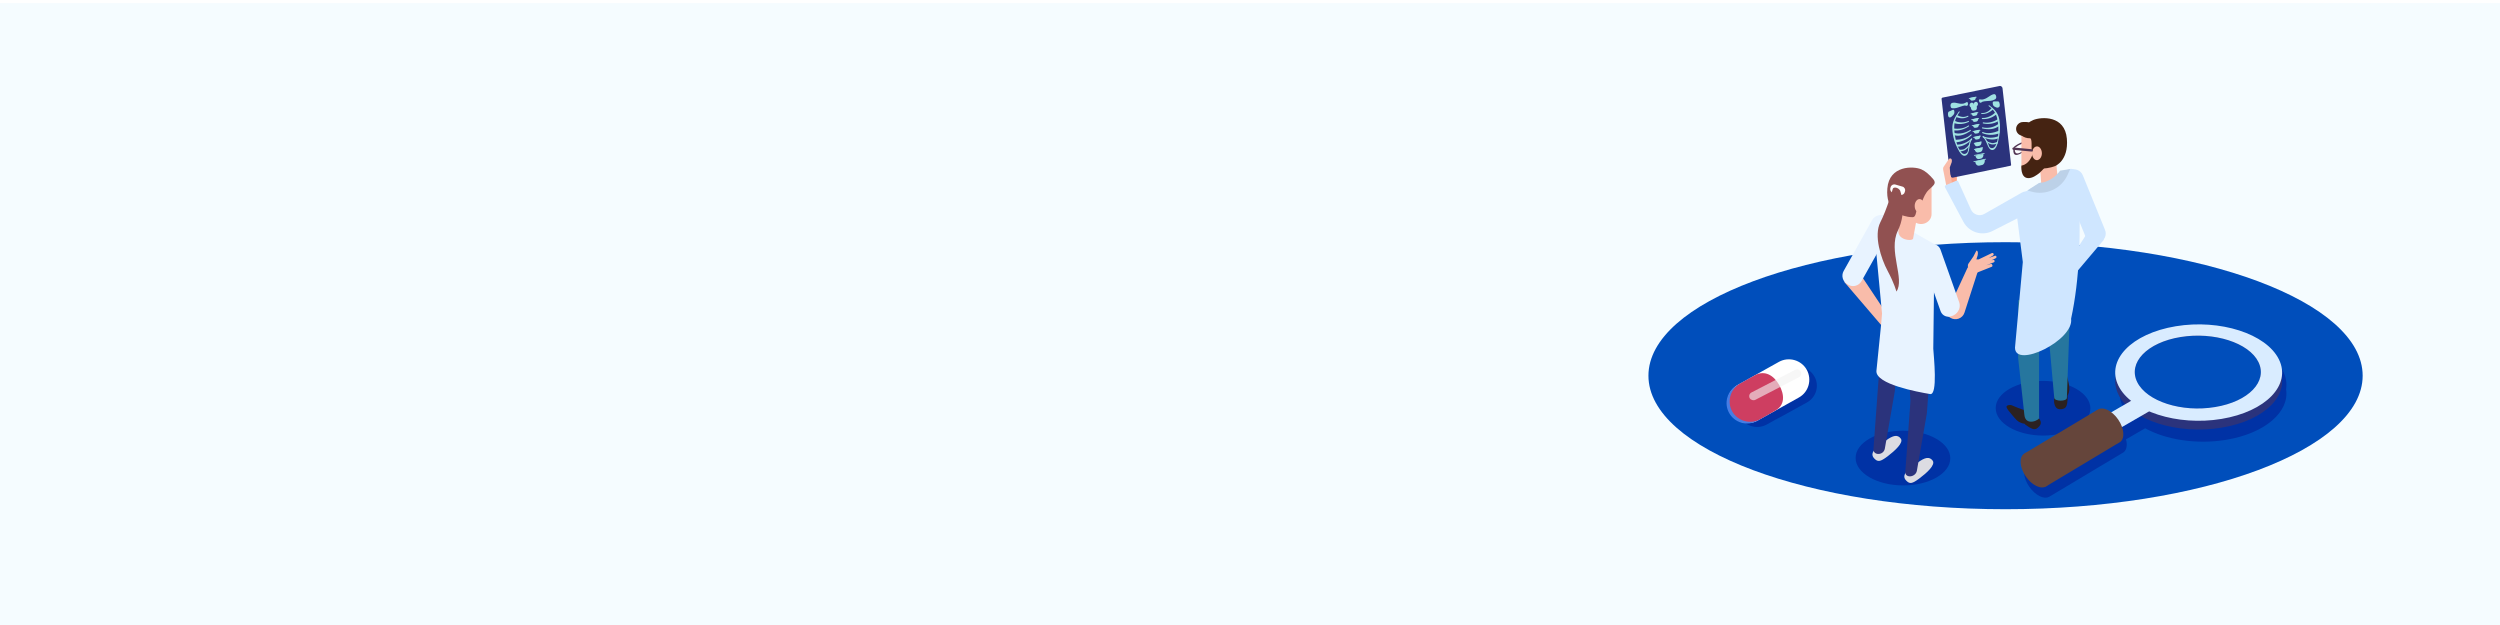 <?xml version="1.0" encoding="UTF-8"?> <svg xmlns="http://www.w3.org/2000/svg" width="1600" height="400" viewBox="0 0 1600 400" fill="none"><g clip-path="url(#clip0_91_3605)"><rect width="1600" height="400" fill="white"></rect><g filter="url(#filter0_d_91_3605)"><rect width="1600" height="400" transform="matrix(-1 0 0 1 1600 0)" fill="#F5FCFF"></rect></g><path d="M1283.55 325.9C1409.77 325.9 1512.1 287.643 1512.1 240.45C1512.1 193.257 1409.77 155 1283.55 155C1157.33 155 1055 193.257 1055 240.45C1055 287.643 1157.33 325.9 1283.55 325.9Z" fill="#004EBB"></path></g><g clip-path="url(#clip1_91_3605)"><path opacity="0.46" d="M1296.9 91.6L1296.7 93C1296.7 93 1296.1 97.1 1292.3 98.5C1288.5 100 1289.6 94.5 1289.6 94.5C1289.6 94.5 1292.9 91.4 1296.9 91.6Z" fill="white"></path><path d="M1292.1 98.8C1297.2 96.8 1297.9 91.9 1297.9 91.9L1298.1 90.3C1292.8 90.4 1288.8 94.1 1288.8 94.1C1288.8 94.1 1287.1 100.8 1292.1 98.8ZM1289.6 94.6C1289.6 94.6 1292.8 91.6 1296.9 91.6L1296.7 92.8C1296.7 92.8 1296.2 96.5 1292.4 97.9C1288.6 99.4 1289.6 94.6 1289.6 94.6Z" fill="#513554"></path><path d="M1118.4 250.3L1119 250L1123 247.8L1129.3 244.3L1144.2 236.2C1150.2 232.9 1157.9 235 1161.2 240.9C1164.6 246.8 1162.4 254.3 1156.4 257.6L1141.9 265.6L1138.2 267.6L1137.6 267.9L1136.3 268.6L1130.7 271.7C1124.7 275 1117 272.9 1113.7 267C1110.2 261.1 1112.4 253.6 1118.4 250.3Z" fill="#0032A5"></path><path d="M1151.3 254.4L1125 269.1C1118.7 272.6 1110.7 270.3 1107.2 264.1C1103.7 257.8 1106 249.8 1112.2 246.3L1138.5 231.6C1144.8 228.1 1152.8 230.4 1156.3 236.6C1159.8 242.9 1157.6 250.9 1151.3 254.4Z" fill="white"></path><path d="M1111.7 246.6L1119 242.5C1125.3 239 1133.3 241.3 1136.8 247.5C1140.3 253.8 1138 261.8 1131.8 265.3L1130.4 266.1L1124.5 269.4C1118.2 272.9 1110.2 270.6 1106.7 264.4C1103.1 258.1 1105.4 250.1 1111.7 246.6Z" fill="#467DE4"></path><path d="M1113.7 245.5L1123.1 240.2C1129.4 236.7 1135.2 240.2 1138.7 246.4C1142.2 252.7 1142.4 259.3 1136.2 262.8L1132.3 265L1126.4 268.3C1120.1 271.8 1112.1 269.5 1108.6 263.3C1105.1 257 1107.4 249 1113.7 245.5Z" fill="#CE3E61"></path><path opacity="0.61" d="M1123.4 255.9L1151.4 241.4C1152.7 240.7 1153.2 239.1 1152.5 237.8C1151.8 236.5 1150.2 236 1148.9 236.7L1120.9 251.2C1119.6 251.9 1119.1 253.5 1119.8 254.8C1120.5 256 1122.1 256.5 1123.4 255.9Z" fill="#F3F3F3"></path><path d="M1337.85 261.437C1337.91 251.772 1324.38 243.864 1307.65 243.773C1290.91 243.682 1277.31 251.444 1277.25 261.109C1277.2 270.774 1290.72 278.682 1307.46 278.773C1324.19 278.864 1337.8 271.102 1337.85 261.437Z" fill="#0032A5"></path><path d="M1248.19 293.335C1248.24 283.67 1234.72 275.761 1217.98 275.67C1201.25 275.58 1187.64 283.341 1187.59 293.006C1187.53 302.671 1201.06 310.58 1217.79 310.67C1234.53 310.761 1248.13 303 1248.19 293.335Z" fill="#0032A5"></path><path d="M1461.3 237.7C1453.2 221.3 1423.6 211.8 1395.3 216.5C1370.2 220.6 1354.5 234.5 1356.8 248.9C1356.2 252.6 1356.8 256.4 1358.6 260.2C1359.7 262.4 1361.2 264.5 1363 266.4L1354.5 271.3C1353.4 270.3 1352.2 269.5 1351 268.9C1348.3 267.6 1346.1 267.7 1344.5 268.9L1297.8 296.8C1296.1 297.8 1295.1 299.9 1295.4 302.9C1295.8 308.6 1300.4 315.1 1305.5 317.6C1307.8 318.7 1309.8 318.8 1311.3 318H1311.4C1311.6 317.9 1311.8 317.8 1311.9 317.7L1358.2 290C1360.2 289.1 1361.3 286.9 1361.1 283.7C1361 282.9 1360.9 282 1360.6 281.2L1372.9 274.1C1386.2 281.4 1405.6 284.6 1424.6 281.5C1449.7 277.4 1465.4 263.5 1463.1 249.1C1463.7 245.3 1463.1 241.5 1461.3 237.7ZM1379.3 261.4C1380.2 262 1381.1 262.5 1382 263C1381.1 262.5 1380.1 261.9 1379.3 261.4ZM1447.2 254.2C1447.9 253.2 1448.5 252.1 1448.9 251C1448.4 252 1447.9 253.1 1447.2 254.2C1446.7 254.9 1446.2 255.6 1445.6 256.3C1446.2 255.5 1446.7 254.9 1447.2 254.2ZM1389.8 266.3C1390.8 266.6 1391.8 266.9 1392.9 267.2C1391.9 266.9 1390.9 266.6 1389.8 266.3C1388.7 265.9 1387.6 265.5 1386.5 265.1C1387.6 265.5 1388.7 265.9 1389.8 266.3ZM1408.5 269.2C1406.5 269.2 1404.6 269.1 1402.6 268.9C1404.5 269 1406.5 269.2 1408.5 269.2ZM1420.5 268.3C1427.2 267.2 1433 265.2 1437.7 262.5C1433 265.2 1427.2 267.2 1420.5 268.3C1417.8 268.7 1415.1 269 1412.5 269.1C1415.2 269 1417.9 268.7 1420.5 268.3ZM1442.7 259.1C1442 259.7 1441.2 260.3 1440.4 260.9C1441.2 260.3 1441.9 259.7 1442.7 259.1Z" fill="#0032A5"></path><path d="M1458.5 235.6C1450.4 219.2 1420.8 209.7 1392.5 214.4C1364.1 219.1 1347.7 236.1 1355.8 252.5C1363.9 268.9 1393.5 278.4 1421.8 273.7C1450.1 269.1 1466.6 252 1458.5 235.6ZM1367.8 250.2C1361.7 237.8 1374.1 224.9 1395.5 221.4C1416.9 217.9 1439.3 225 1445.4 237.4C1451.5 249.8 1439.1 262.7 1417.7 266.2C1396.3 269.7 1373.9 262.5 1367.8 250.2Z" fill="#2B337C"></path><path d="M1340.1 283.7L1328.5 277L1368.1 254.1L1379.7 260.8L1340.1 283.7Z" fill="#D9ECFF"></path><path d="M1406.6 261.4C1428.91 261.4 1447 250.968 1447 238.1C1447 225.232 1428.91 214.8 1406.6 214.8C1384.29 214.8 1366.2 225.232 1366.2 238.1C1366.2 250.968 1384.29 261.4 1406.6 261.4Z" fill="#004EBB"></path><path d="M1458.5 230C1450.4 213.6 1420.8 204.1 1392.5 208.8C1364.1 213.5 1347.7 230.5 1355.8 246.9C1363.9 263.3 1393.5 272.8 1421.8 268.1C1450.1 263.4 1466.6 246.4 1458.5 230ZM1367.8 244.5C1361.7 232.1 1374.1 219.2 1395.5 215.7C1416.9 212.2 1439.3 219.3 1445.4 231.7C1451.5 244.1 1439.1 257 1417.7 260.5C1396.3 264.1 1373.9 256.9 1367.8 244.5Z" fill="#D9ECFF"></path><path d="M1356.75 282.991C1360.07 280.705 1359.56 274.205 1355.62 268.473C1351.67 262.741 1345.78 259.947 1342.46 262.233C1339.14 264.519 1339.64 271.019 1343.59 276.751C1347.54 282.483 1353.43 285.277 1356.75 282.991Z" fill="#65453B"></path><path d="M1295.7 290.2L1342.3 262.3L1356 283.4L1309.1 311.5L1295.7 290.2Z" fill="#65453B"></path><path d="M1309.66 311.167C1312.98 308.881 1312.47 302.381 1308.53 296.649C1304.58 290.917 1298.69 288.124 1295.37 290.41C1292.05 292.696 1292.55 299.195 1296.5 304.927C1300.45 310.659 1306.34 313.453 1309.66 311.167Z" fill="#65453B"></path><path d="M1314.6 257.3C1314.6 257.3 1314.7 252.8 1314.9 252.9C1315 253 1315.4 250.5 1315.6 250.7C1316.1 250.3 1317.1 254.4 1317.7 254.1C1315.4 250.3 1314.9 247.7 1316.1 248.2C1316.9 247.4 1318.4 240.6 1318.8 239.4C1319.1 238.5 1320.8 236.6 1321.8 237.8C1322.6 238.9 1323.1 241.8 1323.4 242.8C1323.9 244.6 1324.2 246.4 1324.4 248C1324.6 250 1323.9 252.3 1323.1 253.5C1323.3 253.7 1323.3 254 1323.3 254.4C1323.1 260.3 1322.3 261.6 1319 261.9C1316.1 262.2 1315 260.2 1314.6 257.3Z" fill="#2B2121"></path><path d="M1252.4 106.7H1247.3V120.2H1252.4V106.7Z" fill="#FCA78D"></path><path d="M1286.6 106.1L1249.8 113.7C1249.1 113.8 1248.2 113.1 1248.1 112.3L1242.6 63.3C1242.6 62.9 1242.8 62.6 1243.1 62.5L1279.9 55C1280.6 54.9 1281.5 55.6 1281.6 56.4L1287.1 105.4C1287.2 105.7 1287 106 1286.6 106.1Z" fill="#2B337C"></path><path d="M1265.8 85.3L1264.7 85.5C1263.9 85.7 1263.2 85 1263.1 84V83.8L1266.8 83L1266.9 83.5C1266.9 84.4 1266.5 85.2 1265.8 85.3Z" fill="#A0E2E2"></path><path d="M1266.2 89.1L1265.1 89.3C1264.3 89.5 1263.6 88.8 1263.5 87.8V87.6L1267.2 86.8L1267.3 87.3C1267.3 88.2 1266.9 89 1266.2 89.1Z" fill="#A0E2E2"></path><path d="M1265.4 81.6L1264.3 81.8C1263.5 82 1262.8 81.3 1262.7 80.3V80.1L1266.4 79.3L1266.5 79.8C1266.5 80.6 1266 81.4 1265.4 81.6Z" fill="#A0E2E2"></path><path d="M1265 77.8L1263.9 78C1263.1 78.2 1262.4 77.5 1262.3 76.5V76.3L1266 75.5L1266.1 76C1266.1 76.9 1265.6 77.6 1265 77.8Z" fill="#A0E2E2"></path><path d="M1264.5 74L1263.4 74.2C1262.6 74.4 1261.9 73.7 1261.8 72.7V72.5L1265.5 71.7L1265.6 72.2C1265.6 73.1 1265.2 73.9 1264.5 74Z" fill="#A0E2E2"></path><path d="M1264.2 70.6L1263.1 70.8C1262.3 71 1261.6 70.3 1261.4 69.3L1261.2 67.4L1264.9 66.6L1265.2 68.9C1265.3 69.7 1264.8 70.5 1264.2 70.6Z" fill="#A0E2E2"></path><path d="M1266.8 93.3L1265.5 93.6C1264.5 93.8 1263.7 93 1263.5 91.8V91.5L1268 90.6L1268.1 91.2C1268.2 92.2 1267.6 93.1 1266.8 93.3Z" fill="#A0E2E2"></path><path d="M1267.4 97.3L1266 97.6C1264.9 97.8 1264 96.9 1263.8 95.6V95.3L1268.8 94.3L1268.9 95C1268.9 96.1 1268.3 97.1 1267.4 97.3Z" fill="#A0E2E2"></path><path d="M1267.9 101.5L1266.5 101.8C1265.4 102 1264.5 101.1 1264.3 99.8V99.5L1269.3 98.5L1269.4 99.2C1269.4 100.3 1268.7 101.3 1267.9 101.5Z" fill="#A0E2E2"></path><path d="M1268.5 105.6L1266.8 106C1265.5 106.3 1264.3 105.2 1264.2 103.6V103.2L1270.2 102L1270.3 102.8C1270.3 104.1 1269.6 105.4 1268.5 105.6Z" fill="#A0E2E2"></path><path d="M1267.1 63.6C1267.7 63.7 1268.7 63.8 1269.3 63.6C1272.4 62.8 1273.4 60.9 1275.9 60.3C1276.3 60.2 1276.9 60.2 1277.3 60.9C1277.6 61.5 1277.7 62.3 1277.5 62.8C1277.3 63.3 1277 63.6 1276.6 63.7C1275 64.6 1273.2 64.6 1271.4 64.7C1270.5 64.8 1269.6 64.8 1268.8 65.1C1268.3 65.3 1267.8 66 1267.2 65.7C1266.9 65.6 1266.7 65.1 1266.6 64.7C1266.3 64 1266.7 63.5 1267.1 63.6Z" fill="#A0E2E2"></path><path d="M1258.6 65.4C1258.1 65.7 1257.1 66.2 1256.6 66.3C1253.4 66.8 1252.1 65.3 1249.6 65.8C1249.2 65.9 1248.6 66.1 1248.4 66.9C1248.2 67.6 1248.4 68.4 1248.6 68.8C1248.9 69.2 1249.3 69.3 1249.7 69.3C1251.4 69.5 1253.2 68.8 1254.9 68.2C1255.8 67.9 1256.6 67.6 1257.5 67.5C1258 67.5 1258.7 68 1259.2 67.5C1259.4 67.3 1259.6 66.8 1259.5 66.3C1259.4 65.4 1259 65.1 1258.6 65.4Z" fill="#A0E2E2"></path><path d="M1272.8 67.9C1275.7 70 1277.5 72.4 1278.3 76.3C1279 79.8 1279.1 83.2 1278.8 87.1C1278.6 88.9 1278.2 90.8 1277.5 92.5C1276.9 94 1275.5 95.5 1273.7 94.5C1273 94.1 1272.8 92.8 1272.5 92.1C1271.7 90 1271 88.5 1269.4 87.2C1269.1 87 1268.7 87.5 1269 87.8C1271 89.4 1271.3 91.5 1272.4 93.7C1272.9 94.7 1273.6 95.8 1274.7 96C1277.3 96.4 1278.3 92.4 1278.8 90.5C1280 85.9 1280.4 80.7 1279.5 76.2C1278.7 72.1 1276.2 69.6 1273.1 67.4C1272.9 67.1 1272.5 67.7 1272.8 67.9Z" fill="#A0E2E2"></path><path d="M1268.2 72.9C1271.1 73.1 1273.1 72.1 1275.4 70.2C1275.7 69.9 1275.1 68.8 1274.8 69.1C1273 71.1 1271.1 72.5 1268.3 72.3C1267.9 72.2 1267.8 72.9 1268.2 72.9Z" fill="#A0E2E2"></path><path d="M1268.6 76.2C1271.9 76.4 1275 75.4 1277.7 73.2C1278 72.9 1277.3 71.6 1277 71.9C1275.3 73.8 1271.8 75.7 1268.7 75.5C1268.3 75.5 1268.2 76.2 1268.6 76.2Z" fill="#A0E2E2"></path><path d="M1269.2 79C1272.5 79.7 1276.1 79.3 1279.1 77.4C1279.5 77.2 1279.2 76 1278.9 76.2C1275.9 78 1272.5 79 1269.3 78.3C1268.9 78.3 1268.8 79 1269.2 79Z" fill="#A0E2E2"></path><path d="M1268.7 82.2C1272.2 83 1276.5 83.1 1279.6 80.4C1279.9 80.1 1279.6 78.7 1279.3 79C1276.4 81.6 1272.1 82.3 1268.8 81.5C1268.4 81.5 1268.3 82.2 1268.7 82.2Z" fill="#A0E2E2"></path><path d="M1268.7 85.2C1272 86.6 1276 86.7 1279.5 85.3C1279.9 85.2 1279.7 83.6 1279.3 83.7C1276 85 1272.1 85.9 1269 84.5C1268.6 84.4 1268.4 85 1268.7 85.2Z" fill="#A0E2E2"></path><path d="M1269 87.8C1272.1 89.2 1275.5 89.9 1278.8 88.6C1279.2 88.5 1279.3 87 1278.9 87.2C1275.8 88.4 1272.2 88.5 1269.3 87.2C1268.9 87 1268.7 87.6 1269 87.8Z" fill="#A0E2E2"></path><path d="M1271.4 90.9C1272.4 91.5 1273.4 92.2 1274.5 92.4C1275.7 92.6 1277 92.3 1278.2 92C1278.6 91.9 1278.8 90.7 1278.4 90.8C1277.3 91.1 1276.1 91.7 1275 91.6C1273.9 91.4 1272.7 91 1271.8 90.4C1271.4 90.2 1271 90.7 1271.4 90.9Z" fill="#A0E2E2"></path><path d="M1254.1 71.8C1251.8 74.9 1250.6 78 1250.7 82.1C1250.8 85.7 1251.4 89 1252.6 92.6C1253.1 94.3 1254 95.8 1255 97.2C1255.9 98.4 1257.5 99.3 1259 97.6C1259.6 96.9 1259.5 95.6 1259.7 94.8C1260 92.5 1260.3 90.8 1261.6 88.8C1261.8 88.4 1262.3 88.8 1262.1 89.2C1260.5 91.5 1260.7 93.7 1260.1 96.3C1259.8 97.4 1259.4 98.8 1258.4 99.4C1256 100.8 1254.2 97.4 1253.3 95.8C1251.1 91.9 1249.6 87.1 1249.5 82.4C1249.3 78.1 1251.2 74.8 1253.6 71.5C1253.9 71 1254.4 71.4 1254.1 71.8Z" fill="#A0E2E2"></path><path d="M1259.6 74.7C1256.9 76.1 1254.8 75.9 1252.1 75C1251.7 74.9 1252.1 73.5 1252.5 73.7C1254.7 74.8 1256.8 75.4 1259.4 74.1C1259.7 73.9 1260 74.5 1259.6 74.7Z" fill="#A0E2E2"></path><path d="M1260 78C1256.9 79.5 1253.7 79.8 1250.6 78.8C1250.2 78.7 1250.7 77.1 1251 77.3C1253 78.5 1256.8 78.8 1259.8 77.4C1260.1 77.2 1260.3 77.8 1260 78Z" fill="#A0E2E2"></path><path d="M1260 80.9C1257 82.9 1253.5 83.9 1250.2 83.4C1249.8 83.3 1249.8 82.1 1250.2 82.2C1253.4 82.7 1257 82.3 1259.8 80.3C1260.1 80.1 1260.4 80.7 1260 80.9Z" fill="#A0E2E2"></path><path d="M1261.2 83.8C1258 85.9 1254 87.8 1250.4 86.4C1250 86.3 1250 84.8 1250.4 84.9C1253.8 86.2 1258 85.1 1261 83.1C1261.3 82.9 1261.5 83.6 1261.2 83.8Z" fill="#A0E2E2"></path><path d="M1261.8 86.6C1259 89.3 1255.1 90.9 1251.5 91.1C1251.1 91.1 1250.9 89.5 1251.3 89.5C1254.7 89.4 1258.7 88.7 1261.3 86.1C1261.8 85.8 1262.2 86.3 1261.8 86.6Z" fill="#A0E2E2"></path><path d="M1262.1 89.2C1259.5 91.7 1256.4 93.8 1252.9 93.9C1252.5 93.9 1252.1 92.6 1252.5 92.6C1255.8 92.5 1259.2 91.1 1261.7 88.7C1262.1 88.4 1262.4 88.9 1262.1 89.2Z" fill="#A0E2E2"></path><path d="M1260.6 93.2C1259.8 94.2 1259 95.2 1257.9 95.9C1256.8 96.6 1255.5 96.8 1254.3 97C1253.9 97 1253.5 95.9 1253.9 95.9C1255 95.8 1256.3 95.9 1257.3 95.3C1258.3 94.7 1259.3 93.8 1260.1 92.8C1260.4 92.4 1260.8 92.8 1260.6 93.2Z" fill="#A0E2E2"></path><path d="M1279.4 68.5C1279.6 68.4 1279.7 68.2 1279.8 67.8C1279.9 67.4 1279.9 66.7 1279.7 66.1C1279.5 65.1 1279.1 64.9 1278.7 64.9C1277.9 64.9 1277.2 64.9 1276.4 64.9C1276.1 64.9 1274.9 64.7 1275.5 67C1275.8 68.2 1277.1 68.5 1277.5 68.7C1278.2 69 1278.8 69 1279.4 68.5Z" fill="#A0E2E2"></path><path d="M1247.5 75.1C1247.3 75 1247.1 74.9 1247 74.6C1246.8 74.3 1246.7 73.6 1246.7 73C1246.7 71.9 1247 71.6 1247.3 71.4C1248 71.1 1248.8 70.8 1249.5 70.4C1249.7 70.3 1250.9 69.6 1250.8 72C1250.8 73.3 1249.6 74.1 1249.3 74.4C1248.7 75 1248.1 75.3 1247.5 75.1Z" fill="#A0E2E2"></path><path d="M1266 72.3L1261.4 73.2C1261.3 73.2 1261.2 73.1 1261.1 73C1261.1 72.8 1261.2 72.7 1261.3 72.7L1265.9 71.8C1266 71.8 1266.1 71.9 1266.2 72C1266.2 72.1 1266.1 72.2 1266 72.3Z" fill="#A0E2E2"></path><path d="M1263.4 64.2L1262.3 64.4C1261.5 64.6 1260.8 63.9 1260.7 62.9V62.7L1264.4 61.9L1264.5 62.4C1264.5 63.3 1264.1 64.1 1263.4 64.2Z" fill="#A0E2E2"></path><path d="M1264.9 62.4L1260.3 63.3C1260.2 63.3 1260.1 63.2 1260 63.1C1260 62.9 1260.1 62.8 1260.2 62.8L1264.8 61.9C1264.9 61.9 1265 62 1265.1 62.1C1265.1 62.3 1265 62.4 1264.9 62.4Z" fill="#A0E2E2"></path><path d="M1266.4 76L1261.8 76.9C1261.7 76.9 1261.6 76.8 1261.5 76.7C1261.5 76.5 1261.6 76.4 1261.7 76.4L1266.3 75.5C1266.4 75.5 1266.5 75.6 1266.6 75.7C1266.6 75.8 1266.5 76 1266.4 76Z" fill="#A0E2E2"></path><path d="M1266.8 79.8L1262.2 80.7C1262.1 80.7 1262 80.6 1261.9 80.5C1261.9 80.3 1262 80.2 1262.1 80.2L1266.7 79.3C1266.8 79.3 1266.9 79.4 1267 79.5C1267.1 79.6 1267 79.8 1266.8 79.8Z" fill="#A0E2E2"></path><path d="M1267.3 83.6L1262.7 84.5C1262.6 84.5 1262.5 84.4 1262.4 84.3C1262.4 84.1 1262.5 84 1262.6 84L1267.2 83.1C1267.3 83.1 1267.4 83.2 1267.5 83.3C1267.5 83.4 1267.4 83.5 1267.3 83.6Z" fill="#A0E2E2"></path><path d="M1267.7 87.3L1263.1 88.2C1263 88.2 1262.9 88.1 1262.8 88C1262.8 87.8 1262.9 87.7 1263 87.7L1267.6 86.8C1267.7 86.8 1267.8 86.9 1267.9 87C1267.9 87.2 1267.8 87.3 1267.7 87.3Z" fill="#A0E2E2"></path><path d="M1268.1 91.1L1263.5 92C1263.4 92 1263.3 91.9 1263.2 91.8C1263.2 91.6 1263.3 91.5 1263.4 91.5L1268 90.6C1268.1 90.6 1268.2 90.7 1268.3 90.8C1268.3 90.9 1268.2 91.1 1268.1 91.1Z" fill="#A0E2E2"></path><path d="M1268.9 94.8L1263.6 95.9C1263.5 95.9 1263.4 95.8 1263.3 95.7C1263.3 95.5 1263.4 95.4 1263.5 95.4L1268.8 94.3C1268.9 94.3 1269 94.4 1269.1 94.5C1269.1 94.6 1269 94.8 1268.9 94.8Z" fill="#A0E2E2"></path><path d="M1270 98.4L1263.6 99.7C1263.5 99.7 1263.4 99.6 1263.3 99.5C1263.3 99.3 1263.4 99.2 1263.5 99.2L1269.9 97.9C1270 97.9 1270.1 98 1270.2 98.1C1270.2 98.3 1270.1 98.4 1270 98.4Z" fill="#A0E2E2"></path><path d="M1270.9 102.1L1263.3 103.7C1263.2 103.7 1263.1 103.6 1263 103.5C1263 103.3 1263.1 103.2 1263.2 103.2L1270.8 101.6C1270.9 101.6 1271 101.7 1271.1 101.8C1271.1 101.9 1271 102.1 1270.9 102.1Z" fill="#A0E2E2"></path><path d="M1265.9 66.4C1266 67.2 1265.4 68 1264.7 68.2C1263.9 68.4 1263.2 67.8 1263.1 67C1263 66.2 1263.6 65.4 1264.3 65.2C1265.1 65 1265.8 65.6 1265.9 66.4Z" fill="#A0E2E2"></path><path d="M1263.3 66.9C1263.4 67.7 1262.8 68.5 1262.1 68.7C1261.3 68.9 1260.6 68.3 1260.5 67.5C1260.4 66.7 1261 65.9 1261.7 65.7C1262.5 65.6 1263.2 66.1 1263.3 66.9Z" fill="#A0E2E2"></path><path d="M1346.6 153.3L1323.1 181.1L1318.9 175.3L1336 148.9L1346.6 153.3Z" fill="#CFE6FF"></path><path d="M1324.3 213L1325.5 177.4L1309.5 187.3L1311.3 216.6L1314.7 254.5C1314.7 257 1322.8 257.1 1322.8 254.6L1324.3 213Z" fill="#26769E"></path><path d="M1304 266.8L1302 264C1302 263.8 1301.4 265.8 1301.3 266C1301.3 266.1 1301.3 266.3 1301.3 266.6C1300.7 266.8 1300.2 267 1299.6 267.2C1298 263 1296.2 261.1 1295.9 262.4C1294.8 262.6 1288.4 259.7 1287.3 259.3C1286.5 259 1283.8 259.2 1284.2 260.7C1284.6 262 1286.6 264.1 1287.2 264.9C1288.4 266.4 1289.5 267.7 1290.7 268.9C1292.1 270.3 1294.4 271.1 1295.8 271.2C1295.9 271.5 1296.1 271.7 1296.4 271.9C1301.2 275.3 1302.7 275.5 1305 273C1307 270.9 1306.1 268.8 1304 266.8Z" fill="#2B2121"></path><path d="M1305 267.2V221.1L1309.5 187.4L1291.6 192.2V229L1295.6 265.5C1296.3 273.3 1306 268.6 1305 267.2Z" fill="#26769E"></path><path d="M1325.5 204C1331 178.6 1331.9 149.4 1330.3 118.2C1330.4 116.2 1330.1 114.2 1329.5 112.4L1328.9 110.6C1328.1 108.3 1325.4 107.3 1323.3 108.7C1317.4 110 1291.7 123.5 1289.7 129.3L1294.6 167.7L1289.6 222.5C1289.6 236.2 1327.5 217.8 1325.5 204Z" fill="#CFE6FF"></path><path d="M1343.1 155.5L1343.8 155.2C1347 153.9 1348.5 150.2 1347.2 147.1L1333 112.2C1331.7 109 1328 107.5 1324.9 108.8L1324.2 109.1C1321 110.4 1319.5 114.1 1320.8 117.2L1335 152.1C1336.2 155.3 1339.9 156.8 1343.1 155.5Z" fill="#CFE6FF"></path><path d="M1317.1 115.9L1315.6 100.3L1305.5 105.3L1306.7 121.7C1306.7 124 1317.1 121.2 1317.1 115.9Z" fill="#F9BCAA"></path><path d="M1311.5 79C1311.5 79 1318 76.1 1317.4 90C1317 99.7 1311 108 1303.7 111.7C1299.2 114 1293.7 110.9 1293.7 106V86.4C1293.7 80.6 1299.4 77.2 1305.6 76.9L1311.5 79Z" fill="#F9BCAA"></path><path d="M1315.2 106.3C1315.2 106.3 1324 103 1322.8 88.8C1321.5 73.7 1306.5 74.7 1301.3 76.8C1298.6 77.9 1296.2 80 1293.5 83C1291.1 85.7 1295.2 88.6 1299.2 88.5C1300.8 88.5 1299.9 95 1300.4 96.4C1301.3 98.9 1303.1 99.9 1304.1 102.3C1305 104.6 1304.9 107.8 1307.2 107.8C1311.3 107.9 1315.2 106.3 1315.2 106.3Z" fill="#452312"></path><path d="M1249.2 117L1252.4 116.1C1251.7 117 1250.5 122.1 1249.3 122.1L1245.9 120.2L1243.6 108.5C1243.5 107.9 1243.6 107.4 1243.8 106.9L1247.3 101.8C1247.8 101.1 1248.8 101.3 1249.1 102.1C1249.2 102.6 1249.3 103.2 1249.1 103.8L1247.8 107.3L1248.2 111.6L1248.6 112.9L1249.2 117Z" fill="#F9BCAA"></path><path d="M1305 117.1C1305 117.1 1312.6 117.2 1318.5 109.2L1324.9 108.2L1323.3 111.8C1321.4 116.2 1317.8 119.8 1313.4 121.7C1309.2 123.6 1304.4 123.9 1300 122.6L1297.6 121.9L1305 117.1Z" fill="#BCD1E8"></path><path d="M1301.5 96.7C1301.5 96.7 1299.9 104.9 1293.7 106C1293.7 106 1292.9 113.8 1298 114C1303.1 114.2 1308.7 107.1 1308.7 107.1C1308.7 107.1 1315.2 97 1314.7 96.6C1314.3 96.3 1301.5 96.7 1301.5 96.7Z" fill="#452312"></path><path d="M1300.5 98.1C1300.5 100.5 1301.9 102.5 1303.6 102.5C1303.8 102.5 1304 102.5 1304.2 102.4C1305.7 102 1306.8 100.2 1306.8 98.1C1306.8 95.7 1305.4 93.7 1303.7 93.7C1301.9 93.7 1300.5 95.7 1300.5 98.1Z" fill="#F9BCAA"></path><path d="M1302.8 126.3L1302.4 125.6C1300.7 122.6 1296.9 121.6 1293.9 123.3L1270 136.9C1266.9 138.7 1262.9 137.4 1261.4 134.1L1253.3 116.2C1253.1 115.7 1252.5 115.5 1252 115.7L1245.3 118.5C1244.8 118.7 1244.5 119.4 1244.8 119.9L1256.6 142C1260.2 148.7 1268.5 151.3 1275.3 147.8L1300.6 134.9C1303.4 133.1 1304.5 129.3 1302.8 126.3Z" fill="#CFE6FF"></path><path d="M1297 86.9H1294.7C1292.3 86.9 1290.3 84.9 1290.3 82.5C1290.3 80.1 1292.3 78.1 1294.7 78.1H1297C1299.4 78.1 1301.4 80.1 1301.4 82.5C1301.4 84.9 1299.4 86.9 1297 86.9Z" fill="#452312"></path><path d="M1180.3 180.4L1205.2 209.5L1209.1 203.3L1190.6 175.5L1180.3 180.4Z" fill="#F9BCAA"></path><path d="M1228.4 306.2C1223.7 309.7 1222.2 309.9 1219.9 307.5C1216.1 303.5 1222.6 299.6 1227.3 296.1C1232 292.6 1234.9 292.1 1236.9 294.8C1238.9 297.5 1233.1 302.7 1228.4 306.2Z" fill="#DCDCE2"></path><path d="M1219.4 301.8L1222.7 256.6L1220.7 222.4L1236.4 221.3L1233.2 264.5L1226.8 301.3C1225.9 305.7 1219 306.2 1219.4 301.8Z" fill="#2B337C"></path><path d="M1208 292.1C1203.3 295.6 1201.8 295.8 1199.5 293.4C1195.7 289.4 1202.2 285.5 1206.9 282C1211.6 278.5 1214.5 278 1216.5 280.7C1218.5 283.3 1212.7 288.5 1208 292.1Z" fill="#DCDCE2"></path><path d="M1199 287.6L1202.3 242.4C1203.4 226.1 1201.7 219.3 1206.6 205.9L1215.9 207.1L1212.7 250.3L1206.3 287.1C1205.5 291.5 1199 291.7 1199 287.6Z" fill="#2B337C"></path><path d="M1227.4 218.2L1210.4 207.5L1208.4 226.2L1224.5 233.7L1227.4 218.2Z" fill="#2B337C"></path><path d="M1274.3 170.9L1265 174.6C1265 174.6 1264.9 174.7 1264.7 174.7C1262.6 175.6 1260.2 174.4 1259.7 172.1C1259.4 170.8 1259.3 169.6 1259.7 168.9L1263 164.1L1264.9 160.4C1264.9 160.4 1266.3 160.2 1265.7 163.4C1265.5 164.4 1265 165.3 1264.9 166C1265.4 166 1265.9 166 1266.4 166L1274.3 162.2C1274.9 161.9 1275.5 161.7 1275.8 162.3L1275.9 162.4C1276.2 163 1275.7 163.4 1275.1 163.8L1272.9 165.1L1276.2 163.9C1276.8 163.6 1277.5 163.5 1277.7 164.1V164.2C1278 164.8 1277.4 165.2 1276.8 165.5L1274.5 166.6L1275 166.5C1275.7 166.3 1276.3 166.2 1276.5 166.8V166.9C1276.7 167.6 1276.2 167.9 1275.5 168.1L1271.2 169.8L1273.5 169.1C1274.2 168.9 1274.8 168.8 1275 169.4V169.5C1275.5 170.3 1275 170.7 1274.3 170.9Z" fill="#F9BCAA"></path><path d="M1257.3 200L1266.6 171.2H1259.3L1245.3 201.5L1248.1 203.3C1251.5 205.5 1256.1 203.9 1257.3 200Z" fill="#F9BCAA"></path><path d="M1204.5 200.7L1199.5 147.8C1199.4 145.8 1199.7 143.9 1200.3 142L1200.9 140.2C1201.7 137.9 1204.4 137 1206.4 138.3L1238.1 156.3L1237.3 223.2C1237.6 228.2 1240.3 253 1235.3 252.2C1227 250.8 1200.6 245.9 1200.9 237.5C1201 235.6 1204.6 202.3 1204.5 200.7Z" fill="#E8F3FF"></path><path d="M1183 182.3L1182.3 181.9C1179.3 180.2 1178.3 176.4 1179.9 173.5L1198.2 140.8C1199.9 137.8 1203.7 136.8 1206.6 138.4L1207.3 138.8C1210.3 140.5 1211.3 144.3 1209.7 147.2L1191.4 179.9C1189.7 182.9 1185.9 184 1183 182.3Z" fill="#E8F3FF"></path><path d="M1215.3 146L1218.3 131.5L1227.2 137.3L1224.4 152.6C1224.3 154.7 1212.8 153.8 1215.3 146Z" fill="#F9BCAA"></path><path d="M1250.3 201.8L1249.6 202.1C1246.5 203.6 1243.1 202.2 1242 199.2L1230 165.4C1228.9 162.3 1230.5 158.6 1233.6 157.1L1234.3 156.8C1237.4 155.3 1240.8 156.7 1241.9 159.7L1253.9 193.5C1255 196.6 1253.4 200.3 1250.3 201.8Z" fill="#E8F3FF"></path><path d="M1218.6 110.2C1218.6 110.2 1212.2 107.3 1212.8 121.1C1213.2 130.7 1219.1 138.9 1226.3 142.6C1230.8 144.9 1236.2 141.8 1236.2 137V117.6C1236.2 111.8 1230.6 108.5 1224.4 108.2L1218.6 110.2Z" fill="#F9BCAA"></path><path d="M1216.2 137.3C1216.2 137.3 1206.7 134.6 1207.9 120.6C1209.1 105.7 1224.7 106.2 1229.7 108.4C1232.4 109.6 1234.7 111.7 1237.3 114.7C1239.6 117.5 1237.2 118.8 1234.4 121.5C1232.3 123.5 1231.1 126.5 1230.6 127.8C1229.7 130.2 1228 131.2 1227 133.6C1226.1 135.8 1226.2 139.1 1224 139C1219.9 139 1216.2 137.3 1216.2 137.3Z" fill="#915151"></path><path d="M1231.7 131.8C1231.7 134.2 1230.3 136.2 1228.6 136.2C1228.4 136.2 1228.2 136.2 1228 136.1C1226.5 135.7 1225.4 134 1225.4 131.8C1225.4 129.4 1226.8 127.4 1228.5 127.4C1230.3 127.5 1231.7 129.4 1231.7 131.8Z" fill="#F9BCAA"></path><path d="M1211.5 123.4L1216 124.7C1217.3 125.1 1218.7 124.3 1219 123L1219.2 122.4C1219.6 121.1 1218.8 119.7 1217.5 119.4L1213 118.1C1211.7 117.7 1210.3 118.5 1210 119.8L1209.8 120.4C1209.5 121.7 1210.2 123 1211.5 123.4Z" fill="white"></path><path d="M1216.1 122C1216.1 122 1220.9 134.8 1214.6 147.7C1208.3 160.6 1219.3 178.6 1213.7 186.6C1213.7 186.6 1212.4 181.4 1208.1 173.4C1203.8 165.4 1199.1 150.7 1203.4 142.3C1207.7 133.9 1211.4 120.8 1211.4 120.8C1211.8 119.6 1214.7 119.7 1216.1 122Z" fill="#915151"></path><path d="M1288.6 95.9L1300.2 97C1300.6 97 1301 96.7 1301 96.3C1301 95.9 1300.7 95.5 1300.3 95.5L1288.7 94.4C1288.3 94.4 1287.9 94.7 1287.9 95.1C1287.9 95.5 1288.2 95.9 1288.6 95.9Z" fill="#513554"></path></g><defs><filter id="filter0_d_91_3605" x="-4" y="-2" width="1608" height="408" color-interpolation-filters="sRGB"><feFlood flood-opacity="0" result="BackgroundImageFix"></feFlood><feColorMatrix in="SourceAlpha" type="matrix" values="0 0 0 0 0 0 0 0 0 0 0 0 0 0 0 0 0 0 127 0" result="hardAlpha"></feColorMatrix><feOffset dy="2"></feOffset><feGaussianBlur stdDeviation="2"></feGaussianBlur><feColorMatrix type="matrix" values="0 0 0 0 0 0 0 0 0 0 0 0 0 0 0 0 0 0 0.08 0"></feColorMatrix><feBlend mode="normal" in2="BackgroundImageFix" result="effect1_dropShadow_91_3605"></feBlend><feBlend mode="normal" in="SourceGraphic" in2="effect1_dropShadow_91_3605" result="shape"></feBlend></filter><clipPath id="clip0_91_3605"><rect width="1600" height="400" fill="white"></rect></clipPath><clipPath id="clip1_91_3605"><rect width="358.3" height="263.6" fill="white" transform="translate(1105 55)"></rect></clipPath></defs></svg> 